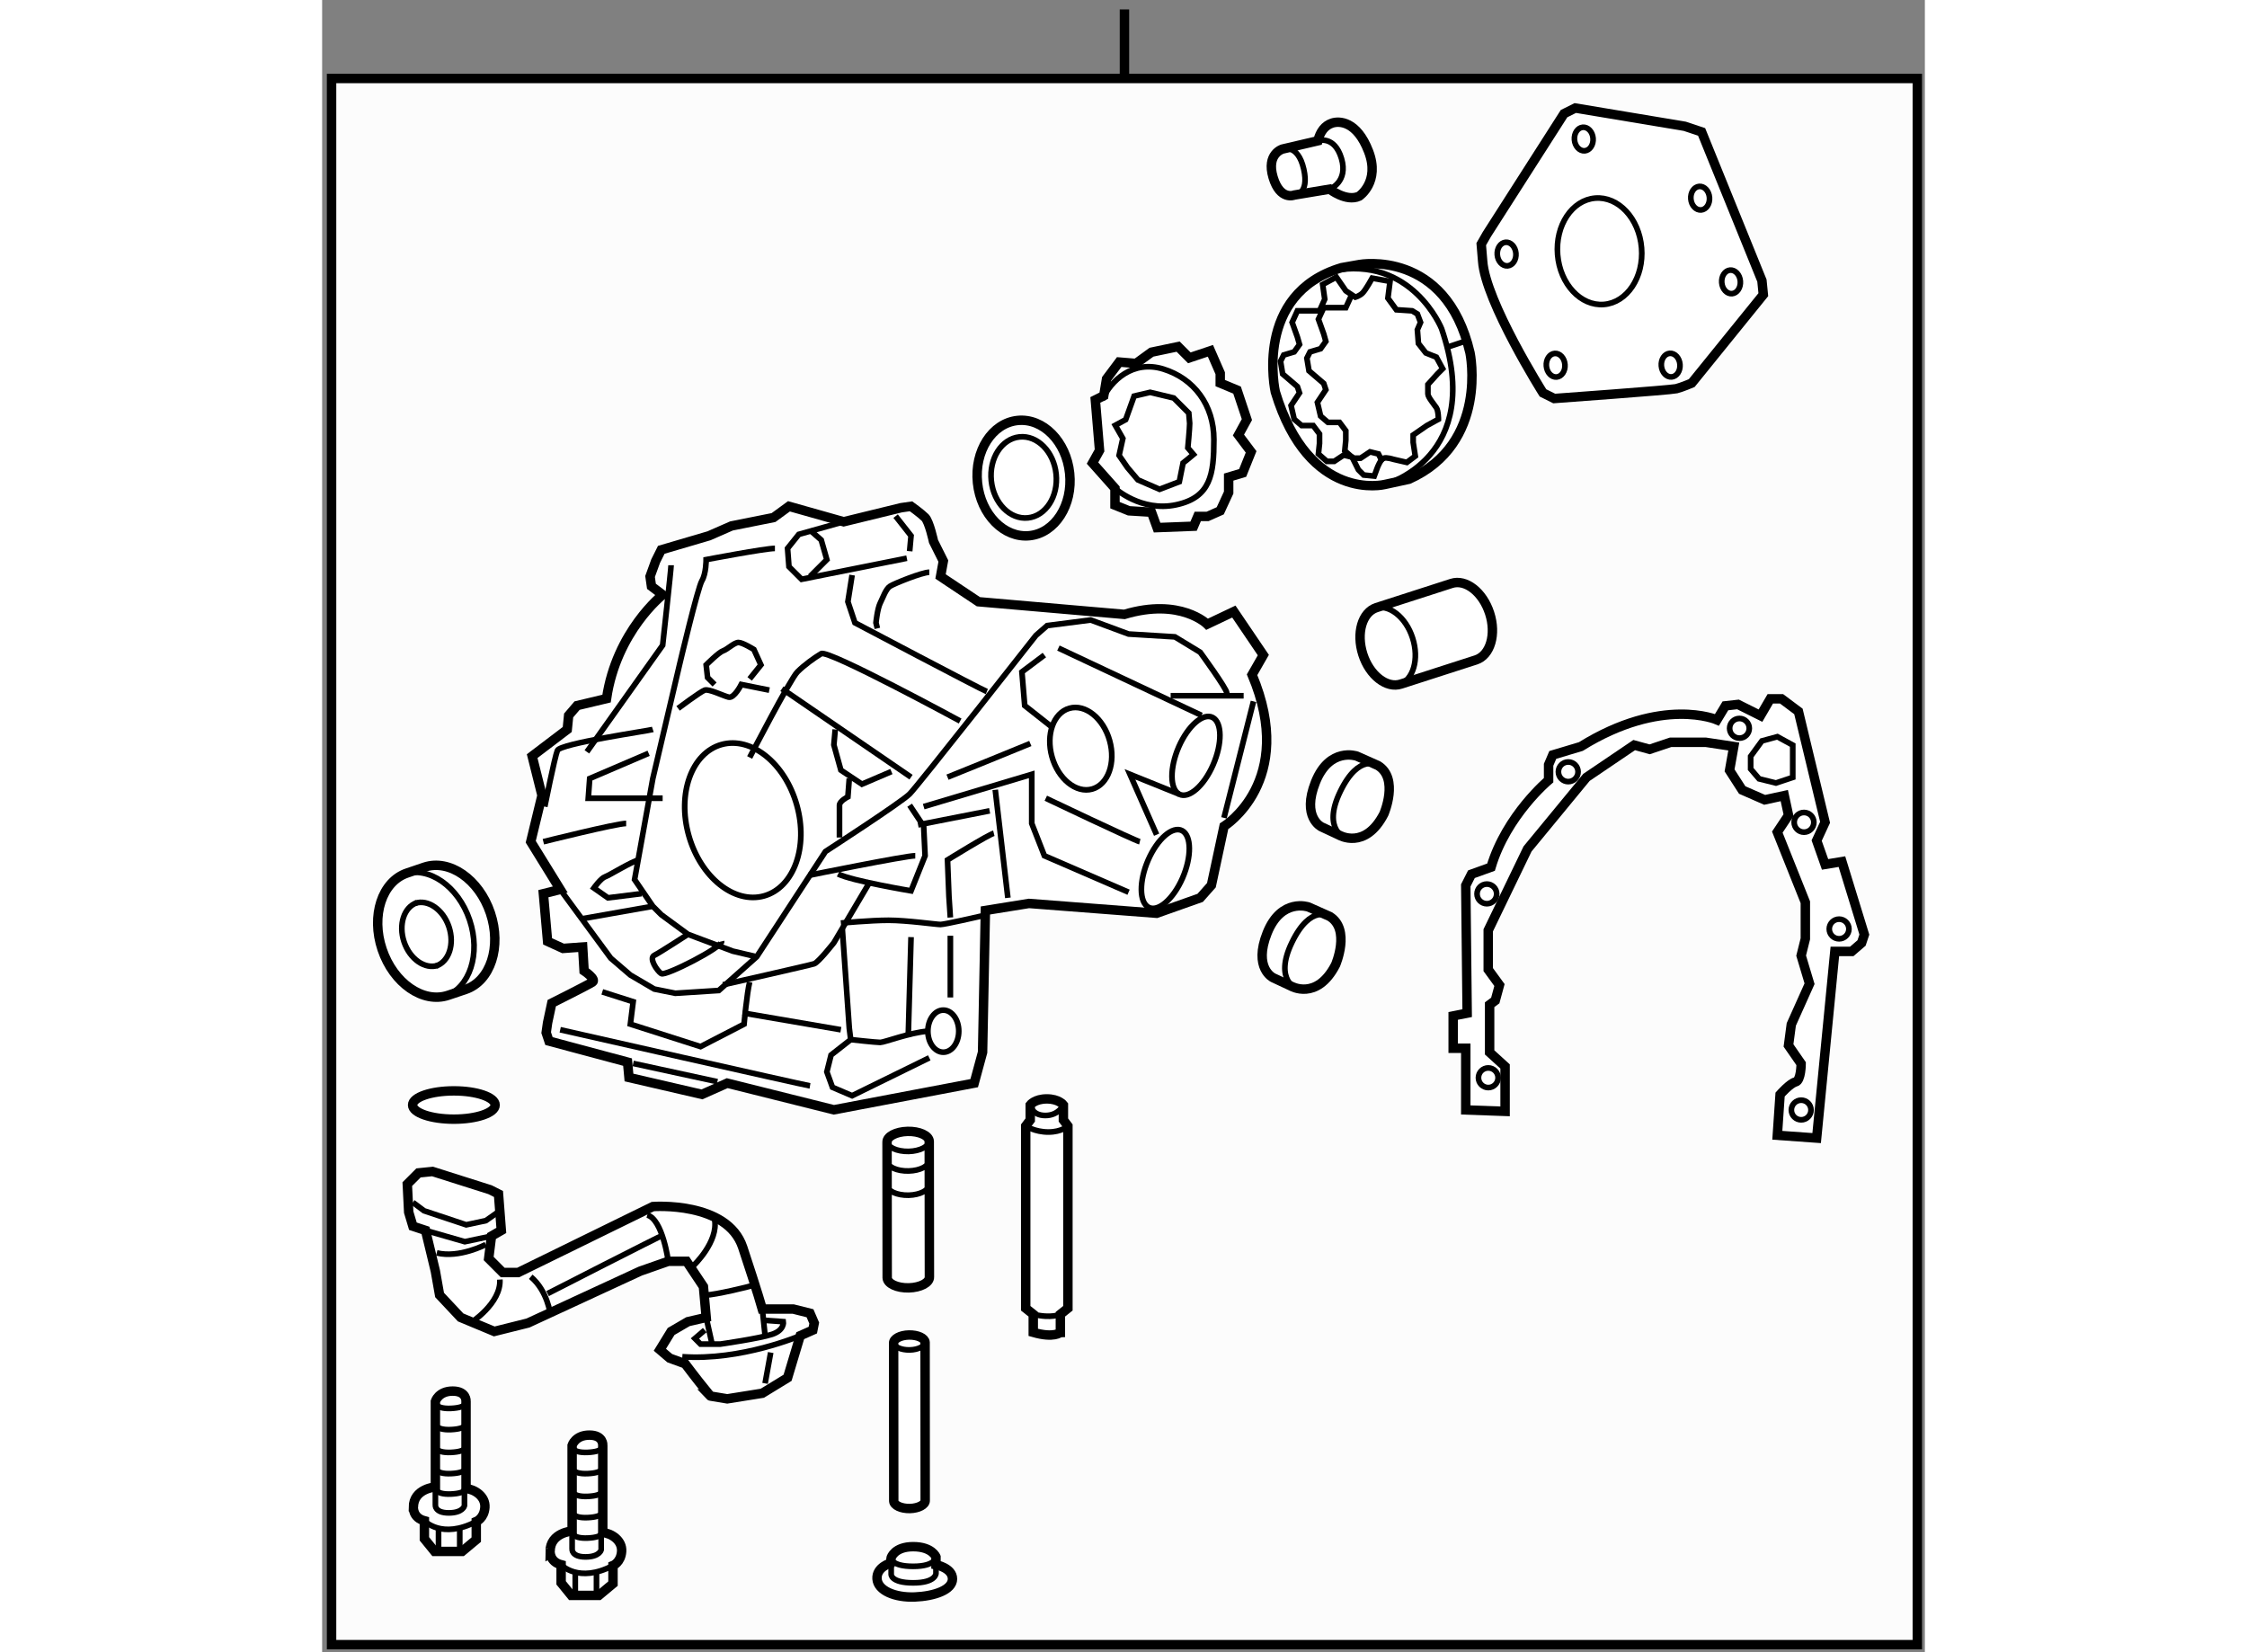 <?xml version="1.0" encoding="utf-8"?>
<!-- Generator: Adobe Illustrator 15.1.0, SVG Export Plug-In . SVG Version: 6.00 Build 0)  -->
<!DOCTYPE svg PUBLIC "-//W3C//DTD SVG 1.1//EN" "http://www.w3.org/Graphics/SVG/1.1/DTD/svg11.dtd">
<svg version="1.1" xmlns="http://www.w3.org/2000/svg" xmlns:xlink="http://www.w3.org/1999/xlink" x="0px" y="0px" width="244.8px"
	 height="180px" viewBox="70.078 10.411 84.98 87.603" enable-background="new 0 0 244.8 180" xml:space="preserve">
	
<rect x="70.078" y="10.411" width="84.98" height="87.603" fill="#808080" stroke="none"/>
	
<g><rect x="70.578" y="14.572" fill="#FCFCFC" stroke="#000000" stroke-width="0.5" width="84.08" height="83.042"></rect><line fill="none" stroke="#000000" stroke-width="0.5" x1="112.618" y1="14.501" x2="112.618" y2="10.911"></line></g><g><path fill="#FFFFFF" stroke="#000000" stroke-width="0.5" d="M74.583,56.701c-1.334,0.449-1.926,2.265-1.324,4.051
			c0.602,1.792,2.173,2.88,3.505,2.43l0.913-0.307c1.332-0.45,1.924-2.264,1.322-4.054c-0.602-1.791-2.169-2.876-3.504-2.43
			L74.583,56.701z"></path><path fill="none" stroke="#000000" stroke-width="0.3" d="M76.576,63.245c1.333-0.449,1.925-2.265,1.322-4.053
			c-0.603-1.792-2.172-2.878-3.504-2.427"></path><path fill="none" stroke="#000000" stroke-width="0.3" d="M76.123,61.627c0.682-0.23,0.986-1.158,0.678-2.078
			c-0.309-0.915-1.113-1.473-1.798-1.242"></path><path fill="none" stroke="#000000" stroke-width="0.3" d="M75.101,58.274c-0.683,0.23-0.985,1.161-0.678,2.078
			c0.309,0.916,1.112,1.473,1.797,1.243"></path></g><g><path fill="#FFFFFF" stroke="#000000" stroke-width="0.5" d="M102.048,81.587c-0.013-0.228-0.396-0.402-0.856-0.393
			s-0.823,0.204-0.812,0.432L100.386,90c0.012,0.229,0.396,0.404,0.855,0.396c0.461-0.013,0.824-0.205,0.813-0.432L102.048,81.587z"></path><path fill="none" stroke="#000000" stroke-width="0.3" d="M100.379,81.594c0.012,0.227,0.395,0.402,0.855,0.392
			c0.46-0.009,0.824-0.204,0.813-0.431"></path></g><g><path fill="#FFFFFF" stroke="#000000" stroke-width="0.5" d="M107.554,58.313l6.771,0.521l2.309-0.817l0.594-0.67l0.67-3.125
			c0,0,3.868-2.38,1.487-8.036l0.597-1.042l-1.563-2.307l-1.415,0.671c0,0-1.412-1.415-4.39-0.521l-7.738-0.671l-2.009-1.339
			l0.148-0.818l-0.521-1.042c0,0-0.224-1.041-0.446-1.265c-0.224-0.223-0.745-0.596-0.745-0.596l-0.52,0.074l-3.052,0.745
			l-2.901-0.819l-0.818,0.596l-2.232,0.446l-1.189,0.521l-2.531,0.744l-0.298,0.596l-0.297,0.818l0.074,0.521l0.595,0.448
			c0,0-2.455,1.933-2.977,5.505l-1.562,0.372l-0.447,0.521l-0.074,0.745l-1.86,1.413l0.521,2.083l-0.596,2.456l1.563,2.531
			l-0.893,0.223l0.223,2.529l0.819,0.373l1.041-0.076l0.075,1.266c0,0,0.67,0.447,0.446,0.595s-2.159,1.116-2.159,1.116
			l-0.223,1.044l-0.074,0.521l0.149,0.447l4.166,1.115l0.075,0.816l3.87,0.896l1.339-0.596l5.654,1.413l7.441-1.413l0.445-1.638
			l0.149-7.518L107.554,58.313z"></path><path fill="none" stroke="#000000" stroke-width="0.3" d="M99.146,57.123l-1.935,3.273c0,0-0.817,1.041-1.042,1.115
			c-0.223,0.077-4.837,1.116-4.837,1.116"></path><ellipse fill="none" stroke="#000000" stroke-width="0.3" cx="103.015" cy="65.085" rx="0.819" ry="1.116"></ellipse><path fill="none" stroke="#000000" stroke-width="0.3" d="M89.517,54.71c-0.624-2.216,0.152-4.375,1.734-4.821
			c1.583-0.445,3.371,0.99,3.994,3.207c0.625,2.213-0.152,4.371-1.733,4.818C91.929,58.358,90.141,56.922,89.517,54.71z"></path><ellipse transform="matrix(-0.963 0.271 -0.271 -0.963 230.163 68.522)" fill="none" stroke="#000000" stroke-width="0.3" cx="110.344" cy="50.175" rx="1.587" ry="2.224"></ellipse><path fill="none" stroke="#000000" stroke-width="0.3" d="M115.5,50.006c0.492-1.122,1.295-1.818,1.798-1.552
			c0.502,0.265,0.511,1.391,0.02,2.513c-0.49,1.123-1.295,1.817-1.797,1.553C115.02,52.253,115.01,51.129,115.5,50.006z"></path><path fill="none" stroke="#000000" stroke-width="0.3" d="M113.878,56.006c0.491-1.122,1.296-1.818,1.799-1.552
			c0.5,0.265,0.509,1.392,0.021,2.513c-0.493,1.123-1.297,1.817-1.799,1.553C113.396,58.253,113.389,57.13,113.878,56.006z"></path><line fill="none" stroke="#000000" stroke-width="0.3" x1="91.035" y1="67.764" x2="86.571" y2="66.796"></line><path fill="none" stroke="#000000" stroke-width="0.3" d="M105.023,58.983c0,0-1.935,0.446-2.157,0.446s-1.786-0.223-2.753-0.223
			c-0.968,0-2.53,0.148-2.53,0.148"></path><line fill="none" stroke="#000000" stroke-width="0.3" x1="103.388" y1="63.298" x2="103.388" y2="60.025"></line><line fill="none" stroke="#000000" stroke-width="0.3" x1="101.303" y1="60.098" x2="101.154" y2="65.382"></line><path fill="none" stroke="#000000" stroke-width="0.3" d="M102.196,65.085c-0.968,0.075-2.307,0.596-2.529,0.596
			s-1.563-0.148-1.563-0.148l-0.074-0.596l-0.371-5.285"></path><polyline fill="none" stroke="#000000" stroke-width="0.3" points="102.271,66.499 98.178,68.507 97.136,68.061 96.839,67.243 
			97.062,66.35 98.104,65.533 		"></polyline><path fill="none" stroke="#000000" stroke-width="0.3" d="M95.946,67.986C95.5,67.913,82.701,65.01,82.701,65.01"></path><line fill="none" stroke="#000000" stroke-width="0.3" x1="97.583" y1="65.01" x2="92.375" y2="64.118"></line><path fill="none" stroke="#000000" stroke-width="0.3" d="M92.746,62.48c-0.147,0.596-0.297,2.233-0.297,2.233l-2.307,1.191
			l-3.721-1.191l0.149-1.189l-1.638-0.522"></path><polyline fill="none" stroke="#000000" stroke-width="0.3" points="115.521,52.52 112.911,51.467 114.324,54.668 		"></polyline><polyline fill="none" stroke="#000000" stroke-width="0.3" points="112.837,57.718 108.373,55.784 107.703,54.072 107.703,51.467 
			101.973,53.179 		"></polyline><path fill="none" stroke="#000000" stroke-width="0.3" d="M113.433,55.04c-0.299-0.073-4.985-2.306-4.985-2.306"></path><line fill="none" stroke="#000000" stroke-width="0.3" x1="116.706" y1="48.342" x2="109.116" y2="44.772"></line><line fill="none" stroke="#000000" stroke-width="0.3" x1="118.938" y1="47.301" x2="115.068" y2="47.301"></line><path fill="none" stroke="#000000" stroke-width="0.3" d="M118.046,47.153c0-0.225-1.413-2.159-1.413-2.159l-1.342-0.816
			l-2.454-0.15l-2.009-0.744l-2.307,0.297l-0.596,0.521c0,0-6.25,7.962-6.697,8.408c-0.445,0.446-4.464,3.051-4.464,3.051
			l-3.646,5.581l-2.009,1.787l-2.306,0.147l-1.116-0.224l-1.266-0.743l-1.041-0.895l-2.68-3.644"></path><polyline fill="none" stroke="#000000" stroke-width="0.3" points="108.744,48.938 107.33,47.822 107.182,46.037 108.373,45.143 
					"></polyline><path fill="none" stroke="#000000" stroke-width="0.3" d="M107.628,49.832c-0.521,0.223-4.391,1.786-4.391,1.786"></path><line fill="none" stroke="#000000" stroke-width="0.3" x1="106.437" y1="58.016" x2="105.768" y2="52.287"></line><path fill="none" stroke="#000000" stroke-width="0.3" d="M105.693,54.592c-0.297,0.076-2.456,1.414-2.456,1.414l0.076,1.936
			l0.074,1.116"></path><path fill="none" stroke="#000000" stroke-width="0.3" d="M97.435,56.751c0.743,0.371,3.868,0.894,3.868,0.894l0.745-1.861
			l-0.075-1.563l-0.744-1.116"></path><line fill="none" stroke="#000000" stroke-width="0.3" x1="105.471" y1="53.402" x2="101.676" y2="54.147"></line><path fill="none" stroke="#000000" stroke-width="0.3" d="M103.907,48.641c0,0-6.994-3.795-7.366-3.572
			c-0.372,0.224-0.892,0.596-1.264,0.968c-0.373,0.371-2.531,4.537-2.531,4.537"></path><line fill="none" stroke="#000000" stroke-width="0.3" x1="101.303" y1="51.618" x2="94.458" y2="46.928"></line><polyline fill="none" stroke="#000000" stroke-width="0.3" points="100.262,51.32 98.699,51.989 97.583,51.245 97.211,49.905 
			97.284,49.087 		"></polyline><path fill="none" stroke="#000000" stroke-width="0.3" d="M105.322,47.079c-0.373-0.15-6.994-3.647-6.994-3.647l-0.373-1.116
			l0.223-1.413"></path><polyline fill="none" stroke="#000000" stroke-width="0.3" points="101.08,40.009 95.5,41.125 94.83,40.456 94.756,39.488 
			95.352,38.744 97.731,38.075 		"></polyline><polyline fill="none" stroke="#000000" stroke-width="0.3" points="95.946,40.976 96.839,40.083 96.541,39.042 95.946,38.52 		"></polyline><path fill="none" stroke="#000000" stroke-width="0.3" d="M102.271,40.753c-0.372,0-1.859,0.596-2.084,0.743
			c-0.223,0.147-0.371,0.597-0.52,0.894c-0.149,0.298-0.223,1.041-0.223,1.041l0.073,0.299"></path><polyline fill="none" stroke="#000000" stroke-width="0.3" points="101.229,39.637 101.303,38.818 100.485,37.778 		"></polyline><path fill="none" stroke="#000000" stroke-width="0.3" d="M94.086,39.488c-0.521,0-3.646,0.595-3.646,0.595s0,0.744-0.223,1.116
			c-0.225,0.374-1.191,4.466-1.191,4.466l-1.414,6.025l-0.967,5.358l0.967,1.414l0.446,0.447l1.415,1.04l2.38,0.894l1.265,0.298"></path><path fill="none" stroke="#000000" stroke-width="0.3" d="M98.029,51.69l-0.074,0.969c0,0-0.446,0.224-0.446,0.446
			s0,1.711,0,1.711"></path><path fill="none" stroke="#000000" stroke-width="0.3" d="M93.788,47.003l-1.487-0.298c0,0-0.373,0.744-0.67,0.67
			c-0.299-0.074-1.041-0.447-1.265-0.372s-1.415,0.968-1.415,0.968"></path><path fill="none" stroke="#000000" stroke-width="0.3" d="M92.746,46.408l0.597-0.743l-0.373-0.818c0,0-0.595-0.371-0.818-0.371
			c-0.223,0-0.595,0.371-0.819,0.445c-0.223,0.073-0.892,0.744-0.892,0.744l0.074,0.669l0.372,0.372"></path><path fill="none" stroke="#000000" stroke-width="0.3" d="M88.58,40.381c0,0.224-0.447,4.242-0.447,4.242l-4.018,5.653"></path><path fill="none" stroke="#000000" stroke-width="0.3" d="M87.612,49.087c-0.223,0.073-4.91,0.744-5.06,1.116
			c-0.148,0.37-0.67,2.976-0.67,2.976"></path><path fill="none" stroke="#000000" stroke-width="0.3" d="M86.198,54.072c-0.521,0-4.39,0.968-4.39,0.968"></path><polyline fill="none" stroke="#000000" stroke-width="0.3" points="87.39,50.351 84.265,51.69 84.189,52.734 88.133,52.734 		"></polyline><path fill="none" stroke="#000000" stroke-width="0.3" d="M91.26,60.323c0.072,0.297-2.979,1.86-3.201,1.711
			c-0.224-0.148-0.668-0.819-0.371-0.968s1.786-1.116,1.786-1.116"></path><line fill="none" stroke="#000000" stroke-width="0.3" x1="87.612" y1="58.462" x2="83.817" y2="59.132"></line><path fill="none" stroke="#000000" stroke-width="0.3" d="M86.868,56.006c-0.372,0.075-1.562,0.819-1.786,0.894
			c-0.223,0.074-0.595,0.594-0.595,0.594l0.745,0.522l1.785-0.223"></path><path fill="none" stroke="#000000" stroke-width="0.3" d="M101.527,55.784c-0.521,0-5.656,1.042-5.656,1.042"></path><line fill="none" stroke="#000000" stroke-width="0.3" x1="117.896" y1="53.775" x2="119.46" y2="47.599"></line></g><g><path fill="#FFFFFF" stroke="#000000" stroke-width="0.5" d="M93.417,79.818h1.636l0.893,0.224l0.224,0.52l-0.074,0.373
			l-0.669,0.297l-0.67,2.232l-1.339,0.819l-1.86,0.297l-0.893-0.148c0,0,0.073,0.076-0.298-0.373
			c-0.372-0.446-1.041-1.338-1.041-1.338l-0.819-0.298l-0.521-0.445l0.596-0.97l0.893-0.52l0.968-0.224l-0.148-1.636l-0.894-1.341
			h-0.967l-1.489,0.522l-5.952,2.751l-1.787,0.446l-1.784-0.743l-1.116-1.189l-0.224-1.265l-0.521-2.16l-0.67-0.222l-0.223-0.746
			l-0.074-1.486l0.594-0.594l0.745-0.076l3.05,0.967l0.447,0.226l0.149,1.932l-0.521,0.3l-0.149,1.189l0.744,0.744h0.819
			l7.143-3.498c0,0,3.943-0.297,4.763,2.16C93.192,79,93.417,79.818,93.417,79.818z"></path><path fill="none" stroke="#000000" stroke-width="0.3" d="M95.426,81.231c0,0-3.125,1.34-6.251,1.116"></path><line fill="none" stroke="#000000" stroke-width="0.3" x1="93.565" y1="83.76" x2="93.862" y2="82.124"></line><path fill="none" stroke="#000000" stroke-width="0.3" d="M93.491,80.413l1.041,0.075c0,0,0.074,0.446-0.596,0.67
			c-0.668,0.222-2.753,0.52-2.753,0.52h-1.042l-0.297-0.298l0.521-0.445"></path><line fill="none" stroke="#000000" stroke-width="0.3" x1="93.565" y1="81.231" x2="93.417" y2="79.818"></line><line fill="none" stroke="#000000" stroke-width="0.3" x1="90.738" y1="81.605" x2="90.44" y2="80.264"></line><path fill="none" stroke="#000000" stroke-width="0.3" d="M92.97,78.552c-0.223,0.076-2.083,0.522-2.529,0.522"></path><path fill="none" stroke="#000000" stroke-width="0.3" d="M89.771,77.513c0,0,1.339-1.266,1.116-2.457"></path><path fill="none" stroke="#000000" stroke-width="0.3" d="M88.432,77.288c0,0-0.298-2.231-1.116-2.453"></path><path fill="none" stroke="#000000" stroke-width="0.3" d="M82.181,80.115c0,0-0.148-1.265-1.042-2.008"></path><path fill="none" stroke="#000000" stroke-width="0.3" d="M77.939,80.561c0,0,1.638-1.041,1.563-2.306"></path><path fill="none" stroke="#000000" stroke-width="0.3" d="M88.209,75.875C87.984,75.95,82.032,79,82.032,79"></path><polyline fill="none" stroke="#000000" stroke-width="0.3" points="79.056,75.95 77.642,76.248 75.559,75.65 		"></polyline><path fill="none" stroke="#000000" stroke-width="0.3" d="M78.758,76.396c0,0-1.412,0.743-2.604,0.446"></path><polyline fill="none" stroke="#000000" stroke-width="0.3" points="79.503,74.61 78.758,75.131 77.717,75.353 75.484,74.61 
			74.889,74.164 		"></polyline></g><g><path fill="#FFFFFF" stroke="#000000" stroke-width="0.5" d="M149.32,70.754l0.965-9.897h0.896l0.52-0.447l0.148-0.445
			l-1.189-3.87l-0.893,0.148l-0.446-1.264l0.446-0.968l-1.413-5.879l-0.895-0.669h-0.596l-0.521,0.893l-1.191-0.595l-0.668,0.074
			l-0.448,0.743c0,0-2.901-1.266-7.216,1.415l-1.489,0.446l-0.222,0.521v0.817c0,0-2.233,1.861-3.053,4.612l-1.039,0.374l-0.3,0.594
			l0.074,6.773l-0.742,0.146v1.714h0.668v3.272l2.085,0.075v-2.381l-0.82-0.745v-2.529l0.299-0.222l0.223-0.821l-0.596-0.818v-2.083
			l2.084-4.315l3.124-3.794l2.531-1.713l0.818,0.225l1.115-0.373h1.861l1.487,0.224l-0.224,1.266l0.67,1.04l1.191,0.522l1.041-0.226
			l0.224,1.044l-0.594,0.892l1.486,3.721v1.935l-0.223,0.894l0.446,1.489l-0.968,2.158l-0.148,1.116l0.67,0.967
			c0,0,0.001,0.893-0.297,0.968c-0.299,0.073-0.819,0.667-0.819,0.667l-0.147,2.16L149.32,70.754z"></path><polygon fill="none" stroke="#000000" stroke-width="0.3" points="147.162,51.928 148.053,51.631 148.053,49.918 147.237,49.472 
			146.418,49.696 145.821,50.514 145.821,51.183 146.269,51.706 		"></polygon><circle fill="none" stroke="#000000" stroke-width="0.3" cx="150.51" cy="59.667" r="0.521"></circle><circle fill="none" stroke="#000000" stroke-width="0.3" cx="148.5" cy="69.265" r="0.521"></circle><circle fill="none" stroke="#000000" stroke-width="0.3" cx="148.65" cy="54.012" r="0.522"></circle><circle fill="none" stroke="#000000" stroke-width="0.3" cx="145.227" cy="49.027" r="0.521"></circle><path fill="none" stroke="#000000" stroke-width="0.3" d="M135.627,51.333c0-0.289,0.234-0.521,0.521-0.521
			c0.291,0,0.522,0.232,0.522,0.521c0,0.287-0.231,0.521-0.522,0.521C135.861,51.855,135.627,51.621,135.627,51.333z"></path><circle fill="none" stroke="#000000" stroke-width="0.3" cx="131.834" cy="57.807" r="0.521"></circle><circle fill="none" stroke="#000000" stroke-width="0.3" cx="131.909" cy="67.555" r="0.521"></circle></g><g><path fill="#FFFFFF" stroke="#000000" stroke-width="0.5" d="M146.492,26.035l-3.796,4.688c0,0-0.519,0.223-0.815,0.297
			c-0.3,0.074-6.476,0.521-6.476,0.521l-0.596-0.298c0,0-3.051-4.835-3.199-6.994l-0.074-0.892l0.298-0.522l4.092-6.398l0.596-0.298
			l5.805,0.968l0.893,0.298l3.199,7.887L146.492,26.035z"></path><ellipse transform="matrix(-0.997 0.082 -0.082 -0.997 277.205 36.14)" fill="none" stroke="#000000" stroke-width="0.3" cx="137.858" cy="23.781" rx="2.232" ry="2.827"></ellipse><ellipse transform="matrix(-0.997 0.083 -0.083 -0.997 285.271 47.68)" fill="none" stroke="#000000" stroke-width="0.3" cx="141.647" cy="29.755" rx="0.495" ry="0.627"></ellipse><ellipse transform="matrix(-0.997 0.083 -0.083 -0.997 291.299 38.623)" fill="none" stroke="#000000" stroke-width="0.3" cx="144.847" cy="25.364" rx="0.494" ry="0.626"></ellipse><ellipse transform="matrix(-0.997 0.083 -0.083 -0.997 287.658 29.87)" fill="none" stroke="#000000" stroke-width="0.3" cx="143.209" cy="20.9" rx="0.495" ry="0.626"></ellipse><ellipse transform="matrix(-0.997 0.083 -0.083 -0.997 275.07 24.131)" fill="none" stroke="#000000" stroke-width="0.3" cx="137.034" cy="17.775" rx="0.495" ry="0.626"></ellipse><ellipse transform="matrix(-0.997 0.083 -0.083 -0.997 267.406 36.652)" fill="none" stroke="#000000" stroke-width="0.3" cx="132.942" cy="23.876" rx="0.495" ry="0.627"></ellipse><ellipse transform="matrix(-0.997 0.082 -0.082 -0.997 273.049 48.357)" fill="none" stroke="#000000" stroke-width="0.3" cx="135.532" cy="29.784" rx="0.494" ry="0.627"></ellipse></g><g><polygon fill="#FFFFFF" stroke="#000000" stroke-width="0.5" points="119.334,34.37 118.886,35.486 118.144,35.708 
			118.144,36.528 117.697,37.495 117.027,37.792 116.506,37.792 116.284,38.312 114.349,38.386 114.052,37.568 112.859,37.495 
			112.116,37.196 112.116,36.302 110.925,34.963 111.298,34.293 111.074,31.616 111.521,31.393 111.67,30.5 112.34,29.607 
			113.232,29.681 114.052,29.085 115.465,28.789 116.06,29.384 117.176,29.011 117.697,30.202 117.697,30.723 118.589,31.094 
			119.111,32.658 118.663,33.477 		"></polygon><path fill="none" stroke="#000000" stroke-width="0.3" d="M112.116,36.302c0,0,1.395,1.268,3.236,0.876
			c1.843-0.39,2.009-1.618,2.009-3.46c0-1.841-1.062-3.236-2.679-3.738s-2.789,0.614-3.236,1.618"></path><path fill="none" stroke="#000000" stroke-width="0.3" d="M116.077,32.86c0,0.249-0.098,1.297-0.098,1.297l0.299,0.35
			l-0.299,0.249l-0.252,0.201l-0.2,0.997l-1.047,0.4l-1.147-0.499l-0.55-0.648l-0.449-0.65l0.199-0.897l-0.4-0.699l0.55-0.3
			l0.449-1.249l0.849-0.199l1.248,0.3l0.8,0.799L116.077,32.86z"></path></g><g><ellipse transform="matrix(-0.995 0.104 -0.104 -0.995 217.767 60.197)" fill="#FFFFFF" stroke="#000000" stroke-width="0.5" cx="107.313" cy="35.777" rx="2.455" ry="3.07"></ellipse><ellipse transform="matrix(-0.995 0.104 -0.104 -0.995 217.775 60.16)" fill="none" stroke="#000000" stroke-width="0.3" cx="107.314" cy="35.776" rx="1.727" ry="2.157"></ellipse></g><g><path fill="#FFFFFF" stroke="#000000" stroke-width="0.5" d="M127.704,35.821l-1.283,0.278c0,0-4.018,1.005-5.804-4.911
			c0,0-1.173-5.189,3.516-6.585l0.948-0.168c0,0,4.578-0.836,5.861,4.688C130.942,29.124,131.945,33.922,127.704,35.821z"></path><path fill="none" stroke="#000000" stroke-width="0.3" d="M126.421,36.099c0,0,5.357-1.396,3.013-8.259
			c0,0-1.562-3.907-5.804-3.069"></path><line fill="none" stroke="#000000" stroke-width="0.3" x1="130.662" y1="28.51" x2="129.825" y2="28.789"></line><path fill="none" stroke="#000000" stroke-width="0.3" d="M129.211,30.24l-0.502,0.558c0,0,0,0.336,0,0.503
			s0.335,0.558,0.446,0.726c0.111,0.167,0.111,0.613,0.111,0.613l-0.613,0.335l-0.726,0.503v0.391l0.112,0.725l-0.447,0.335
			l-0.726-0.167c0,0-0.336-0.112-0.502-0.057c-0.168,0.057-0.336,0.503-0.336,0.503l-0.166,0.446l-0.56-0.057l-0.278-0.278
			l-0.334-0.67l-0.447-0.11l-0.502,0.333h-0.391l-0.447-0.391l0.058-0.558V33.42l-0.336-0.446h-0.613l-0.393-0.335l-0.167-0.726
			l0.448-0.67l-0.112-0.334l-0.782-0.67l-0.111-0.67l0.167-0.334l0.558-0.168l0.281-0.392l-0.112-0.391l-0.279-0.78l0.279-0.614
			h0.502h0.671l0.277-0.614l-0.11-0.781l0.725-0.391l0.502,0.727l0.503,0.335c0,0,0.223-0.057,0.391-0.225
			c0.167-0.168,0.503-0.78,0.503-0.78l0.947,0.167l-0.112,0.893l0.448,0.614l0.837,0.056l0.278,0.168l0.168,0.446l-0.168,0.391
			l0.055,0.726l0.393,0.502l0.558,0.223l0.334,0.614L129.211,30.24z"></path><polyline fill="none" stroke="#000000" stroke-width="0.3" points="126.301,34.909 126.086,34.48 125.64,34.37 125.138,34.704 
			124.746,34.704 124.301,34.313 124.355,33.755 124.355,33.252 124.021,32.806 123.407,32.806 123.018,32.471 122.849,31.746 
			123.296,31.076 123.185,30.742 122.403,30.072 122.291,29.402 122.459,29.068 123.018,28.901 123.296,28.51 123.185,28.119 
			122.904,27.337 123.185,26.724 123.687,26.724 124.355,26.724 124.636,26.11 		"></polyline></g><g><path fill="#FFFFFF" stroke="#000000" stroke-width="0.5" d="M102.268,70.924c-0.016-0.307-0.529-0.54-1.148-0.525
			c-0.618,0.015-1.106,0.272-1.089,0.577l0.008,7.191c0.015,0.308,0.529,0.544,1.147,0.529c0.618-0.018,1.104-0.273,1.091-0.581
			L102.268,70.924z"></path><path fill="none" stroke="#000000" stroke-width="0.3" d="M100.026,70.932c0.017,0.304,0.53,0.541,1.15,0.529
			c0.616-0.015,1.105-0.275,1.089-0.58"></path><path fill="none" stroke="#000000" stroke-width="0.3" d="M100.026,71.973c0.017,0.304,0.53,0.541,1.15,0.525
			c0.616-0.015,1.105-0.272,1.089-0.576"></path><path fill="none" stroke="#000000" stroke-width="0.3" d="M100.026,73.257c0.017,0.305,0.53,0.538,1.15,0.526
			c0.616-0.016,1.105-0.275,1.089-0.58"></path></g><g><path fill="#FFFFFF" stroke="#000000" stroke-width="0.5" d="M107.783,81.056v-0.961l-0.4-0.318v-9.664l0.24-0.318v-0.8
			c0,0,0.24-0.319,0.879-0.319s0.879,0.319,0.879,0.319v0.8l0.239,0.318v9.664l-0.399,0.318v0.961
			C109.221,81.056,108.901,81.375,107.783,81.056z"></path><path fill="none" stroke="#000000" stroke-width="0.3" d="M109.62,70.113c0,0-0.319,0.32-1.039,0.32
			c-0.718,0-1.198-0.32-1.198-0.32"></path><path fill="none" stroke="#000000" stroke-width="0.3" d="M109.381,68.995c0,0-0.24,0.561-0.958,0.561
			c-0.72,0-0.8-0.561-0.8-0.561"></path><path fill="none" stroke="#000000" stroke-width="0.3" d="M109.221,80.095c0,0-0.48,0.241-1.438,0"></path></g><g><path fill="#FFFFFF" stroke="#000000" stroke-width="0.5" d="M125.976,42.629c-0.756,0.249-1.079,1.357-0.717,2.479
			c0.358,1.118,1.268,1.822,2.024,1.572l3.974-1.28c0.762-0.248,1.087-1.358,0.724-2.476c-0.363-1.12-1.265-1.825-2.023-1.578
			L125.976,42.629z"></path><path fill="none" stroke="#000000" stroke-width="0.3" d="M127.178,46.715c0.756-0.25,1.079-1.358,0.717-2.479
			c-0.358-1.118-1.269-1.821-2.023-1.571"></path></g><g><path fill="#FFFFFF" stroke="#000000" stroke-width="0.5" d="M122.875,17.876L121,18.314c0,0-0.875,0.25-0.5,1.5
			s1.125,0.938,1.125,0.938l1.875-0.313c0,0,0.875,0.688,1.563,0.375c0,0,1.125-0.75,0.5-2.375s-1.563-1.625-1.938-1.5
			S123,17.376,122.875,17.876z"></path><path fill="none" stroke="#000000" stroke-width="0.3" d="M121,18.314c0,0,0.813-0.313,1.125,1.063s-0.5,1.375-0.5,1.375"></path><path fill="none" stroke="#000000" stroke-width="0.3" d="M122.875,17.876c0,0,0.875-0.313,1.25,0.938s-0.625,1.625-0.625,1.625"></path></g><g><ellipse fill="#FFFFFF" stroke="#000000" stroke-width="0.5" cx="77.063" cy="69.001" rx="2.188" ry="0.75"></ellipse></g><g><path fill="#FFFFFF" stroke="#000000" stroke-width="0.5" d="M120.5,62.251l0.938,0.438c0,0,1.375,0.813,2.375-1.125
			c0,0,0.813-1.875-0.313-2.563l-1.125-0.5c0,0-1.438-0.5-2.188,1.375S120.5,62.251,120.5,62.251z"></path><path fill="none" stroke="#000000" stroke-width="0.3" d="M123.5,59.001c0,0-1-0.688-2,1.375s0.313,2.5,0.313,2.5"></path></g><g><path fill="#FFFFFF" stroke="#000000" stroke-width="0.5" d="M123.063,54.251L124,54.689c0,0,1.375,0.813,2.375-1.125
			c0,0,0.813-1.875-0.313-2.563l-1.125-0.5c0,0-1.438-0.5-2.188,1.375S123.063,54.251,123.063,54.251z"></path><path fill="none" stroke="#000000" stroke-width="0.3" d="M126.063,51.001c0,0-1-0.688-2,1.375s0.313,2.5,0.313,2.5"></path></g><g><path fill="#FFFFFF" stroke="#000000" stroke-width="0.5" d="M100.208,93.293c0,0-0.75,0.209-0.708,0.834s0.958,1,2,0.959
			c1.042-0.043,2-0.375,2-0.959s-0.875-0.75-0.875-0.75v-0.416c0,0-0.208-0.543-1.208-0.543s-1.167,0.584-1.167,0.584
			L100.208,93.293z"></path><path fill="none" stroke="#000000" stroke-width="0.3" d="M100.25,93.002c0,0-0.042,0.459,1.167,0.459s1.208-0.5,1.208-0.5"></path><path fill="none" stroke="#000000" stroke-width="0.3" d="M102.625,93.377v0.459c0,0,0,0.5-1.208,0.5s-1.167-0.459-1.167-0.459
			v-0.584"></path></g><g><path fill="#FFFFFF" stroke="#000000" stroke-width="0.5" d="M82.75,93.377v0.959l0.542,0.666h1.458l0.75-0.625V93.42
			c0,0,0.417-0.166,0.458-0.75s-0.542-0.959-1-1v-4.625c0,0,0.042-0.542-0.708-0.542s-0.917,0.542-0.917,0.542v4.542
			c0,0-1.167,0.084-1.167,1.084C82.167,92.67,82.125,93.211,82.75,93.377z"></path><path fill="none" stroke="#000000" stroke-width="0.3" d="M82.75,93.377c0,0,0.917,1.002,2.75,0.043"></path><line fill="none" stroke="#000000" stroke-width="0.3" x1="83.5" y1="93.752" x2="83.5" y2="95.002"></line><line fill="none" stroke="#000000" stroke-width="0.3" x1="84.625" y1="93.752" x2="84.625" y2="94.961"></line><path fill="none" stroke="#000000" stroke-width="0.3" d="M83.333,91.586v0.959c0,0-0.042,0.416,0.708,0.416
			s0.833-0.375,0.833-0.375V91.67"></path><path fill="none" stroke="#000000" stroke-width="0.3" d="M83.333,87.044c0,0-0.084,0.417,0.833,0.375s0.792-0.375,0.792-0.375"></path><path fill="none" stroke="#000000" stroke-width="0.3" d="M83.333,88.169c0,0-0.084,0.417,0.833,0.375s0.792-0.375,0.792-0.375"></path><path fill="none" stroke="#000000" stroke-width="0.3" d="M83.333,89.377c0,0-0.084,0.417,0.833,0.375s0.792-0.375,0.792-0.375"></path><path fill="none" stroke="#000000" stroke-width="0.3" d="M83.333,90.502c0,0-0.084,0.417,0.833,0.375s0.792-0.375,0.792-0.375"></path><path fill="none" stroke="#000000" stroke-width="0.3" d="M83.333,91.586c0,0-0.084,0.416,0.833,0.375
			c0.917-0.043,0.792-0.375,0.792-0.375"></path></g><g><path fill="#FFFFFF" stroke="#000000" stroke-width="0.5" d="M75.5,91.045v0.957l0.542,0.668H77.5l0.75-0.625v-0.959
			c0,0,0.417-0.166,0.458-0.75s-0.542-0.958-1-1v-4.625c0,0,0.042-0.542-0.708-0.542s-0.917,0.542-0.917,0.542v4.541
			c0,0-1.167,0.084-1.167,1.084C74.917,90.336,74.875,90.877,75.5,91.045z"></path><path fill="none" stroke="#000000" stroke-width="0.3" d="M75.5,91.045c0,0,0.917,1,2.75,0.041"></path><line fill="none" stroke="#000000" stroke-width="0.3" x1="76.25" y1="91.42" x2="76.25" y2="92.67"></line><line fill="none" stroke="#000000" stroke-width="0.3" x1="77.375" y1="91.42" x2="77.375" y2="92.627"></line><path fill="none" stroke="#000000" stroke-width="0.3" d="M76.083,89.252v0.959c0,0-0.042,0.416,0.708,0.416
			s0.833-0.375,0.833-0.375v-0.916"></path><path fill="none" stroke="#000000" stroke-width="0.3" d="M76.083,84.711c0,0-0.084,0.417,0.833,0.375s0.792-0.375,0.792-0.375"></path><path fill="none" stroke="#000000" stroke-width="0.3" d="M76.083,85.836c0,0-0.084,0.417,0.833,0.375s0.792-0.375,0.792-0.375"></path><path fill="none" stroke="#000000" stroke-width="0.3" d="M76.083,87.044c0,0-0.084,0.417,0.833,0.375s0.792-0.375,0.792-0.375"></path><path fill="none" stroke="#000000" stroke-width="0.3" d="M76.083,88.169c0,0-0.084,0.417,0.833,0.375s0.792-0.375,0.792-0.375"></path><path fill="none" stroke="#000000" stroke-width="0.3" d="M76.083,89.252c0,0-0.084,0.417,0.833,0.375s0.792-0.375,0.792-0.375"></path></g>


</svg>